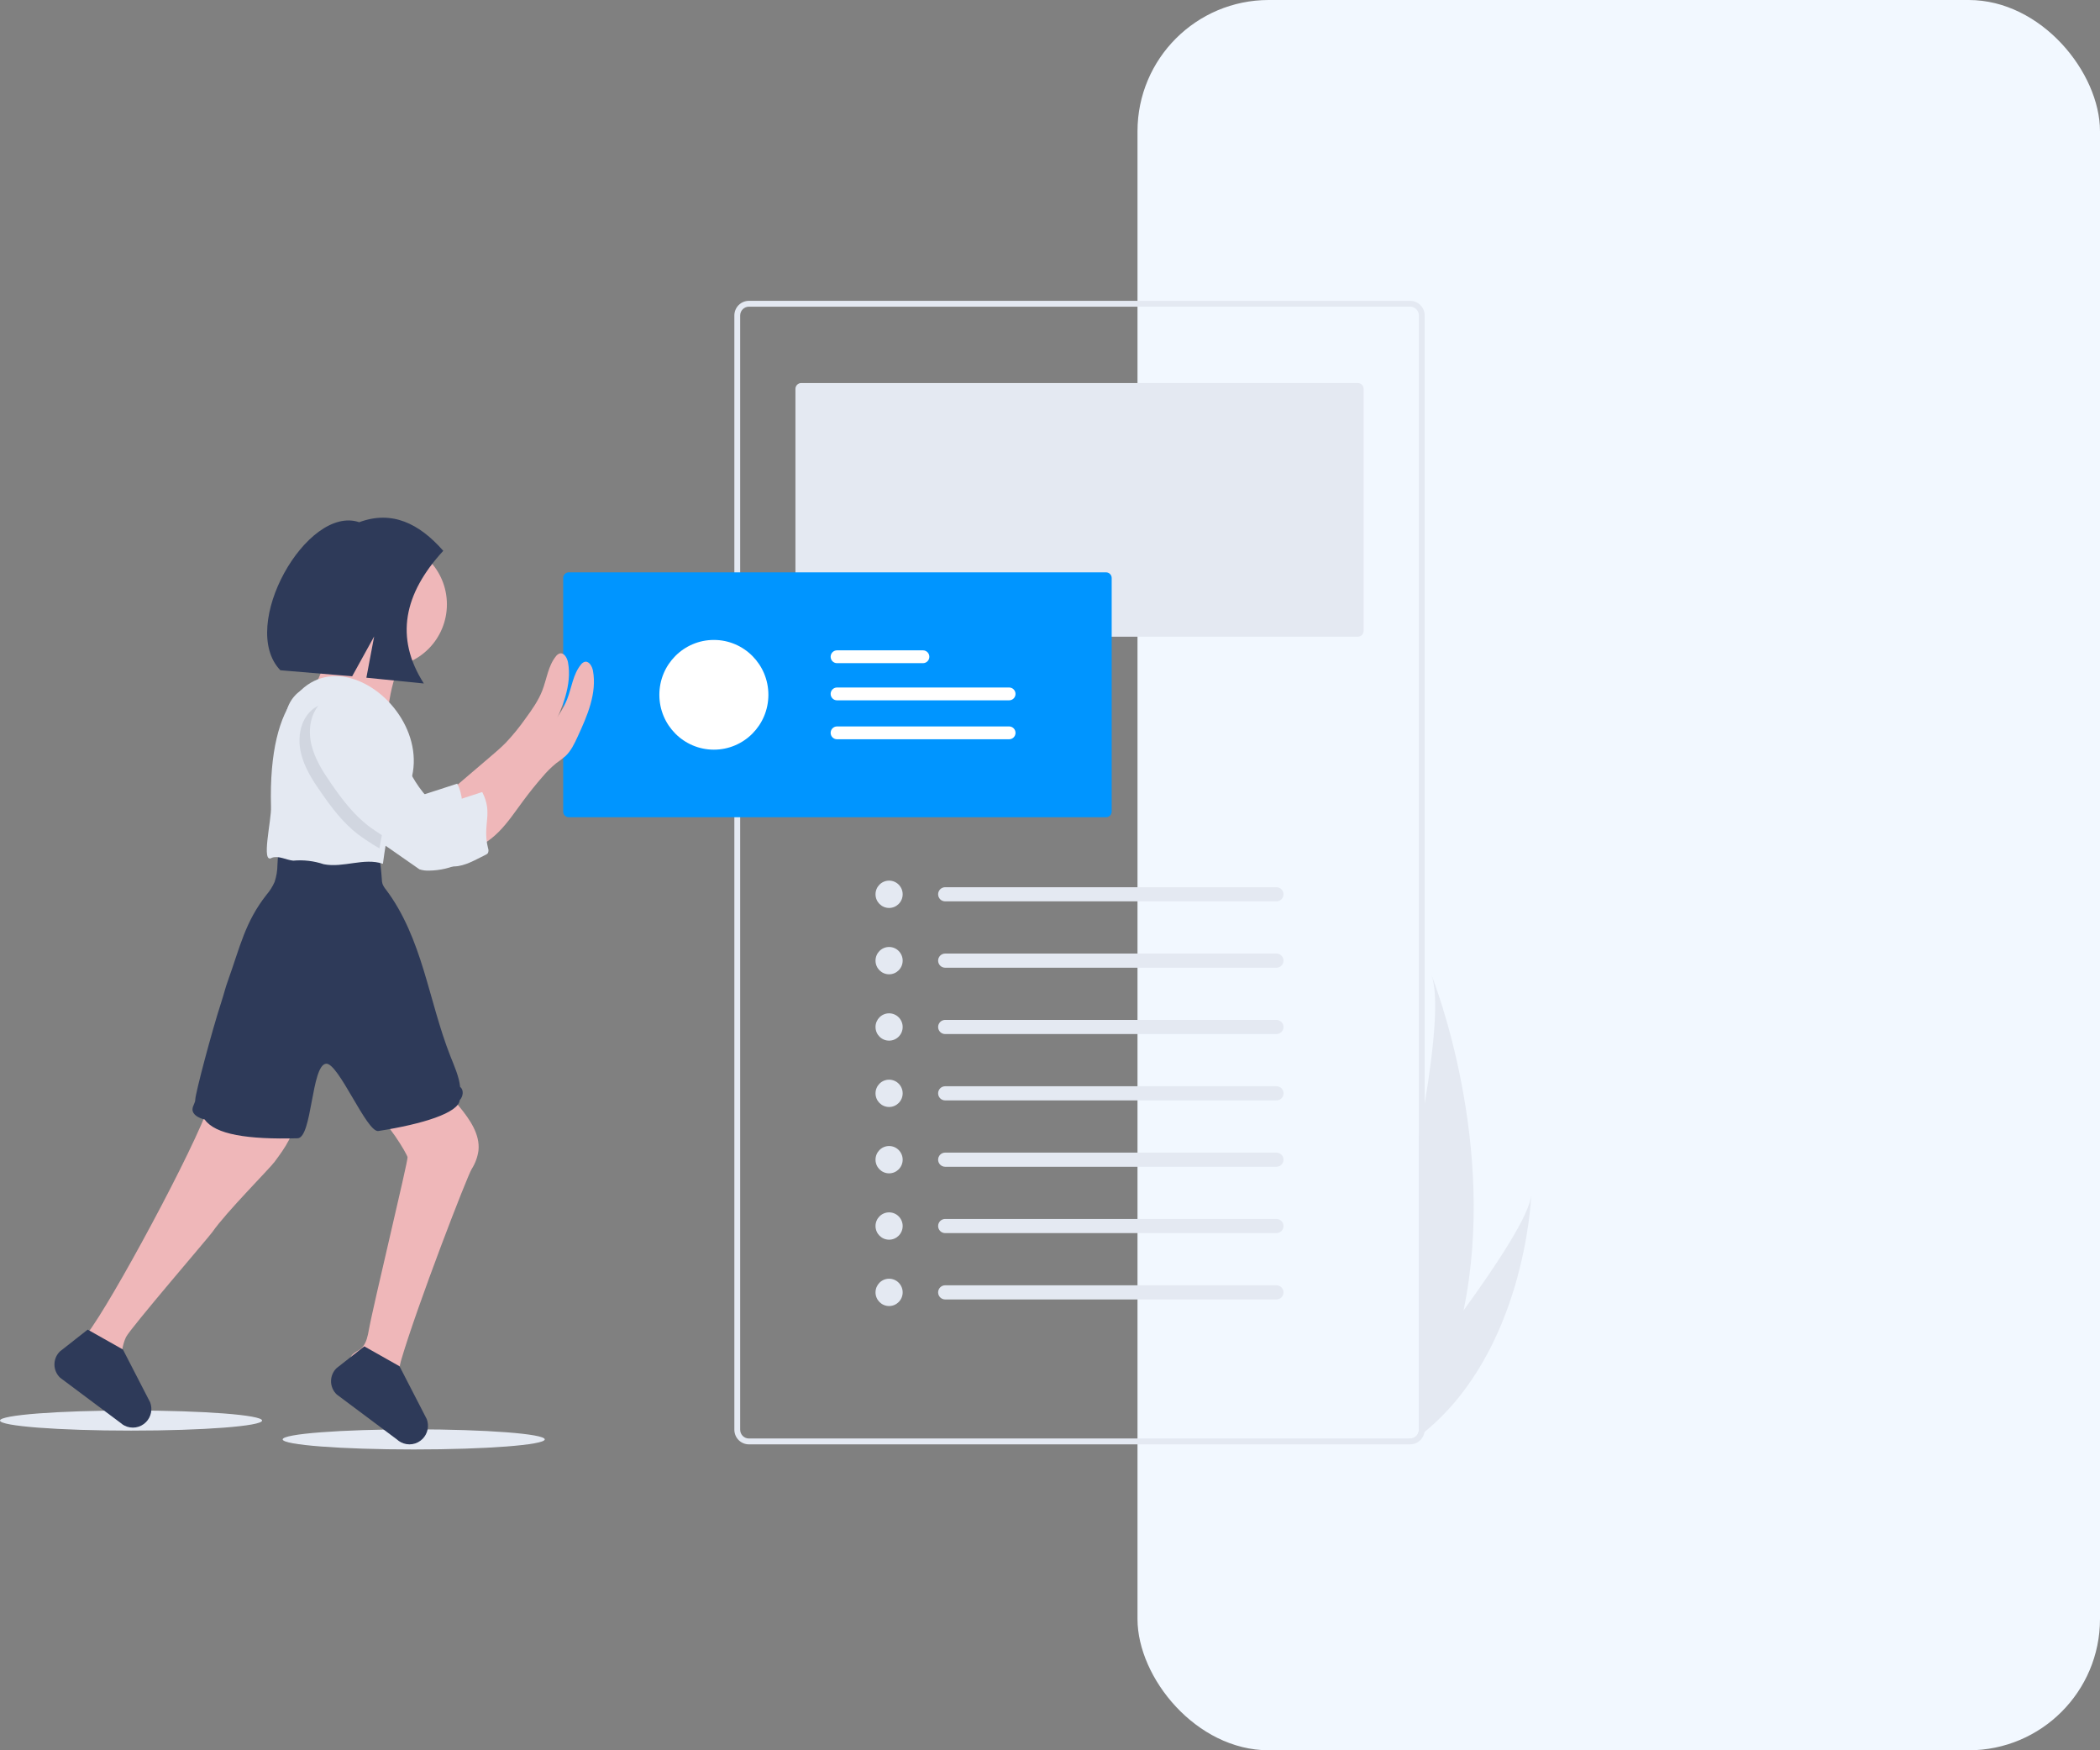 <svg width="384" height="320" viewBox="0 0 384 320" fill="none" xmlns="http://www.w3.org/2000/svg">
<rect x="0" y="0" width="384" height="320" fill="#808080" stroke="none"/>
<rect x="208" width="176" height="320" rx="24" fill="#F2F8FF"/>
<g clip-path="url(#clip0_354_2813)">
<path d="M23.962 261.556C37.196 261.556 47.924 260.733 47.924 259.717C47.924 258.701 37.196 257.878 23.962 257.878C10.728 257.878 0 258.701 0 259.717C0 260.733 10.728 261.556 23.962 261.556Z" fill="#E4E9F2"/>
<path d="M75.651 265C88.885 265 99.613 264.177 99.613 263.161C99.613 262.146 88.885 261.322 75.651 261.322C62.417 261.322 51.689 262.146 51.689 263.161C51.689 264.177 62.417 265 75.651 265Z" fill="#E4E9F2"/>
<path d="M257.856 55H136.942C136.237 55.001 135.561 55.283 135.062 55.785C134.564 56.286 134.283 56.966 134.282 57.676V261.392C134.283 262.102 134.563 262.782 135.062 263.284C135.56 263.786 136.237 264.068 136.942 264.068H257.856C258.489 264.068 259.102 263.841 259.583 263.427C260.064 263.013 260.382 262.439 260.48 261.809C260.504 261.672 260.516 261.532 260.515 261.392V57.676C260.515 56.966 260.234 56.286 259.736 55.785C259.237 55.283 258.561 55.001 257.856 55ZM259.452 261.392C259.452 261.818 259.284 262.226 258.984 262.527C258.685 262.828 258.279 262.998 257.856 262.998H136.942C136.519 262.998 136.113 262.828 135.814 262.527C135.514 262.226 135.346 261.818 135.346 261.392V57.676C135.347 57.25 135.515 56.842 135.814 56.541C136.113 56.24 136.519 56.071 136.942 56.07H257.856C258.279 56.071 258.685 56.24 258.984 56.541C259.283 56.842 259.451 57.25 259.452 57.676V261.392Z" fill="#E4E9F2"/>
<path d="M146.516 70.027C146.234 70.027 145.963 70.14 145.764 70.341C145.564 70.542 145.452 70.814 145.452 71.097V115.337C145.452 115.621 145.564 115.893 145.764 116.094C145.963 116.294 146.234 116.407 146.516 116.407H248.282C248.564 116.407 248.835 116.294 249.034 116.094C249.233 115.893 249.346 115.621 249.346 115.337V71.097C249.346 70.814 249.233 70.542 249.034 70.341C248.835 70.14 248.564 70.027 248.282 70.027L146.516 70.027Z" fill="#E4E9F2"/>
<path d="M104.009 104.642C103.737 104.642 103.475 104.751 103.283 104.945C103.09 105.138 102.982 105.401 102.982 105.675V148.383C102.982 148.657 103.09 148.92 103.283 149.114C103.475 149.307 103.737 149.416 104.009 149.417H202.253C202.525 149.416 202.786 149.307 202.979 149.114C203.171 148.92 203.28 148.657 203.28 148.383V105.675C203.28 105.401 203.171 105.138 202.979 104.945C202.786 104.751 202.525 104.642 202.253 104.642H104.009Z" fill="#0095FF"/>
<path d="M54.003 203.842C54.132 207.041 52.101 209.876 50.2 212.424C49.333 213.618 41.275 221.707 38.841 225.242C38.251 226.099 23.782 242.904 23.04 244.462C22.866 244.831 22.722 245.213 22.61 245.606C22.177 247.098 22.158 248.705 22.196 250.297V251.41C22.272 253.84 22.382 256.281 22.956 258.634C23.04 258.979 23.135 259.327 23.184 259.675C23.031 259.574 22.886 259.46 22.751 259.335L14.887 253.461L14.396 253.094C13.894 251.632 13.419 250.155 12.883 248.713C12.563 247.856 12.905 246.876 13.468 246.161C14.078 245.483 14.75 244.866 15.476 244.316C16.033 243.736 16.53 243.1 16.959 242.419C22.386 234.471 37.669 205.954 38.784 200.215C40.253 199.939 41.758 199.92 43.233 200.157L51.078 201.206C51.926 201.321 52.854 201.477 53.406 202.132C53.782 202.622 53.992 203.222 54.003 203.842Z" fill="#EFB7B9"/>
<path d="M87.491 210.362C87.324 211.555 86.905 212.698 86.262 213.714C85.456 214.95 76.196 238.914 73.317 248.808C72.789 250.626 73.067 252.382 73.01 252.991C72.964 253.496 72.922 254.001 72.884 254.502C72.831 255.126 72.789 255.749 72.743 256.369C72.625 258.011 72.523 259.736 73.211 261.229C73.481 261.818 73.888 262.327 74.067 262.916C73.798 262.777 73.55 262.602 73.329 262.396L65.465 256.522C64.823 254.694 64.329 252.817 63.985 250.909C63.788 249.826 63.693 248.583 64.366 247.752C64.404 247.701 64.446 247.653 64.491 247.607C64.711 247.4 64.956 247.222 65.221 247.079C65.465 246.945 65.698 246.794 65.921 246.627C66.088 246.496 66.239 246.344 66.37 246.176C67.016 245.372 67.248 244.244 67.442 243.184C68.203 238.845 74.645 212.222 74.523 211.563C74.39 210.917 70.732 204.714 68.222 203.337C70.826 201.142 73.796 199.43 76.995 198.279C77.558 198.014 78.182 197.907 78.801 197.969C79.132 198.042 79.449 198.171 79.737 198.351C81.459 199.323 82.779 200.854 84.042 202.384C85.924 204.688 87.806 207.397 87.491 210.362Z" fill="#EFB7B9"/>
<path d="M84.059 201.144C83.816 203.458 77.354 205.505 69.183 206.78C67.073 207.109 61.888 194.258 59.627 194.476C56.909 194.737 57.099 208.038 54.41 208.11C45.258 208.353 39.344 207.409 37.432 204.679C36.398 204.427 35.151 203.83 35.2 202.766C35.234 202.158 35.713 201.618 35.71 201.021C35.71 199.981 38.71 188.586 40.478 183.179C40.919 181.836 41.239 180.459 41.737 179.131C43.889 173.147 44.814 168.555 48.746 163.573C49.347 162.874 49.842 162.089 50.214 161.243C50.551 160.228 50.727 159.165 50.735 158.094L50.951 154.348C56.781 154.073 62.444 154.184 68.148 155.424C68.457 155.414 68.758 155.529 68.983 155.743C69.209 155.957 69.34 156.252 69.349 156.563L69.35 156.571C69.57 157.941 69.725 159.317 69.814 160.7C69.816 161.005 69.86 161.309 69.943 161.603C70.093 161.974 70.301 162.319 70.559 162.625C73.86 166.979 75.883 172.19 77.48 177.409C79.077 182.628 80.347 187.993 82.355 193.097C83.047 194.857 83.953 196.835 84.135 198.722C84.858 199.261 84.698 200.482 84.059 201.144Z" fill="#2E3A59"/>
<path d="M89.6 138.4C90.604 137.547 91.608 136.69 92.528 135.749C93.827 134.364 95.026 132.888 96.118 131.333C97.282 129.738 98.438 128.104 99.16 126.259C99.978 124.147 100.229 121.744 101.651 119.992C101.812 119.764 102.035 119.589 102.294 119.487C103.104 119.231 103.708 120.252 103.864 121.098C104.625 125.238 102.811 129.37 101.046 133.189C100.465 134.448 99.856 135.741 98.848 136.694C98.295 137.169 97.718 137.615 97.118 138.029C96.227 138.758 95.407 139.57 94.669 140.455C93.401 141.904 92.196 143.405 91.052 144.958C89.634 146.872 88.303 148.877 86.622 150.564C84.941 152.251 82.838 153.625 80.484 153.958C81.157 153.866 80.937 149.891 80.865 149.389C80.762 148.662 80.268 147.805 80.252 147.094C80.233 146.221 80.587 146.095 81.302 145.483L89.6 138.4Z" fill="#EFB7B9"/>
<path d="M61.375 113.361C61.375 113.361 59.093 124.84 56.431 126.753C53.769 128.666 70.882 130.962 70.882 130.962C70.882 130.962 71.263 121.779 75.826 117.57C80.389 113.361 61.375 113.361 61.375 113.361Z" fill="#EFB7B9"/>
<path d="M76.708 158.943C77.272 159.121 77.863 159.199 78.454 159.173C80.45 159.151 82.418 158.69 84.219 157.822C84.388 157.757 84.537 157.649 84.652 157.509C84.719 157.362 84.756 157.203 84.759 157.042C84.762 156.881 84.733 156.72 84.671 156.571C83.599 152.209 85.668 147.262 83.614 143.275C81.382 144.006 78.933 144.805 76.701 145.517C76.358 145.657 75.99 145.72 75.621 145.701C75.178 145.608 74.773 145.386 74.457 145.062C72.038 142.957 70.513 140.026 69.133 137.13C67.752 134.233 66.399 131.245 64.223 128.888C62.048 126.531 60.014 125.284 56.834 125.624C55.706 125.779 54.67 126.336 53.914 127.193C52.119 129.137 51.761 132.094 52.393 134.673C53.024 137.252 54.473 139.537 55.979 141.714C57.941 144.553 60.052 147.35 62.778 149.458C64.253 150.533 65.784 151.528 67.365 152.439" fill="#E4E9F2"/>
<path d="M70.312 121.97C76.612 121.97 81.72 116.831 81.72 110.491C81.72 104.152 76.612 99.013 70.312 99.013C64.011 99.013 58.903 104.152 58.903 110.491C58.903 116.831 64.011 121.97 70.312 121.97Z" fill="#EFB7B9"/>
<path d="M74.875 143.527C71.445 147.597 70.721 152.795 70.019 157.926C66.573 156.751 62.755 158.722 59.188 158.002C57.397 157.402 55.502 157.181 53.621 157.352C52.301 157.225 50.993 156.391 49.734 156.816C47.642 158.15 49.68 149.888 49.555 147.487C48.459 106.986 81.108 126.689 74.875 143.527Z" fill="#E4E9F2"/>
<path d="M94.163 139.931C95.167 139.078 96.171 138.22 97.091 137.279C98.39 135.894 99.59 134.419 100.681 132.864C101.845 131.268 103.001 129.634 103.724 127.79C104.541 125.678 104.792 123.275 106.214 121.523C106.375 121.295 106.599 121.119 106.857 121.017C107.667 120.761 108.272 121.783 108.428 122.628C109.188 126.768 107.374 130.901 105.61 134.719C105.028 135.978 104.42 137.271 103.412 138.224C102.859 138.7 102.281 139.145 101.681 139.56C100.791 140.288 99.971 141.101 99.232 141.985C97.965 143.434 96.759 144.936 95.616 146.489C94.198 148.402 92.867 150.407 91.186 152.094C89.505 153.782 87.402 155.156 85.048 155.488C85.721 155.397 85.5 151.421 85.428 150.92C85.325 150.193 84.831 149.336 84.816 148.624C84.797 147.752 85.15 147.625 85.865 147.013L94.163 139.931Z" fill="#EFB7B9"/>
<path opacity="0.1" d="M73.734 143.91L73.708 143.96C73.05 145.188 72.065 146.221 71.388 147.446C70.627 148.831 70.274 150.411 69.969 151.968C69.759 153.014 69.565 154.061 69.388 155.11C68.022 154.322 66.702 153.457 65.433 152.519C62.706 150.411 60.596 147.614 58.633 144.771C57.112 142.594 55.667 140.31 55.047 137.734C54.427 135.159 54.788 132.198 56.568 130.254C57.324 129.396 58.36 128.838 59.489 128.681C62.668 128.341 64.676 129.577 66.851 131.93C69.026 134.283 70.373 137.287 71.761 140.172C72.377 141.423 73.008 142.705 73.734 143.91Z" fill="#222B45"/>
<path d="M61.398 127.155C60.269 127.31 59.233 127.866 58.477 128.724C56.682 130.667 56.325 133.625 56.956 136.204C57.587 138.783 59.036 141.067 60.542 143.244C62.505 146.083 64.615 148.88 67.342 150.989C68.817 152.063 70.348 153.058 71.928 153.969C74.554 155.597 77.078 155.09 79.484 157.03C80.012 157.511 80.616 157.899 81.272 158.178C81.836 158.356 82.426 158.434 83.017 158.408C85.014 158.386 86.981 157.16 88.782 156.292C88.951 156.226 89.1 156.118 89.216 155.978C89.283 155.832 89.319 155.673 89.323 155.511C89.326 155.35 89.296 155.19 89.235 155.041C88.162 150.679 90.231 148.792 88.178 144.805C85.945 145.536 83.496 146.336 81.264 147.047C80.922 147.187 80.553 147.25 80.184 147.231C79.742 147.139 79.337 146.916 79.02 146.592C76.602 144.488 75.077 141.557 73.696 138.66C72.316 135.764 70.962 132.776 68.787 130.419C66.612 128.062 64.577 126.814 61.398 127.155Z" fill="#E4E9F2"/>
<path d="M77.284 263.054C76.775 263.574 76.114 263.915 75.398 264.028C74.682 264.141 73.948 264.02 73.306 263.681C73.038 263.542 72.79 263.367 72.568 263.161L64.704 257.288L61.586 254.957C61.258 254.65 60.995 254.28 60.814 253.867C60.633 253.455 60.537 253.01 60.533 252.559C60.528 252.109 60.615 251.662 60.787 251.246C60.96 250.83 61.215 250.454 61.536 250.14L63.605 248.518L64.461 247.844L65.609 246.941L66.613 246.153L73.055 249.788L73.165 250.002L78.041 259.461C78.268 260.07 78.318 260.732 78.184 261.369C78.05 262.005 77.738 262.59 77.284 263.054Z" fill="#2E3A59"/>
<path d="M26.706 259.993C26.198 260.513 25.536 260.854 24.82 260.967C24.104 261.08 23.37 260.959 22.728 260.62C22.625 260.567 22.523 260.505 22.424 260.44C22.27 260.339 22.125 260.225 21.99 260.1L14.126 254.226L13.636 253.859L11.008 251.896C10.68 251.589 10.417 251.219 10.236 250.806C10.055 250.394 9.959 249.949 9.955 249.498C9.95 249.048 10.037 248.601 10.209 248.185C10.382 247.769 10.637 247.393 10.958 247.079L13.027 245.457L13.883 244.783L15.031 243.88L16.035 243.092L16.199 243.184L21.85 246.371L22.477 246.727L22.587 246.941L27.463 256.4C27.69 257.009 27.74 257.671 27.606 258.308C27.472 258.944 27.16 259.529 26.706 259.993Z" fill="#2E3A59"/>
<path d="M81.053 100.706C76.636 95.67 71.655 93.262 65.683 95.473C56.101 92.237 43.505 114.476 51.261 122.541L64.396 123.643L68.418 116.357L66.995 123.904L77.501 124.959C72.141 116.575 73.86 108.515 81.053 100.706Z" fill="#2E3A59"/>
<path d="M130.536 137.059C136.042 137.059 140.505 132.568 140.505 127.029C140.505 121.49 136.042 116.999 130.536 116.999C125.031 116.999 120.568 121.49 120.568 127.029C120.568 132.568 125.031 137.059 130.536 137.059Z" fill="white"/>
<path d="M153.035 125.694C152.729 125.7 152.438 125.825 152.223 126.045C152.009 126.264 151.888 126.559 151.888 126.867C151.888 127.175 152.009 127.47 152.223 127.69C152.438 127.909 152.729 128.035 153.035 128.04H184.509C184.818 128.045 185.117 127.926 185.339 127.71C185.561 127.494 185.689 127.197 185.694 126.886C185.699 126.575 185.581 126.275 185.366 126.052C185.151 125.828 184.857 125.7 184.547 125.694C184.535 125.694 184.522 125.694 184.509 125.694H153.035Z" fill="white"/>
<path d="M153.035 118.9C152.729 118.905 152.438 119.031 152.223 119.25C152.009 119.47 151.888 119.765 151.888 120.073C151.888 120.38 152.009 120.676 152.223 120.895C152.438 121.115 152.729 121.24 153.035 121.245H168.752C169.061 121.25 169.36 121.132 169.582 120.915C169.804 120.699 169.931 120.403 169.936 120.092C169.941 119.781 169.823 119.481 169.609 119.257C169.394 119.034 169.1 118.905 168.791 118.9C168.778 118.9 168.765 118.9 168.752 118.9H153.035Z" fill="white"/>
<path d="M153.035 132.813C152.729 132.818 152.438 132.944 152.223 133.163C152.009 133.382 151.888 133.678 151.888 133.985C151.888 134.293 152.009 134.588 152.223 134.808C152.438 135.027 152.729 135.153 153.035 135.158H184.509C184.662 135.161 184.814 135.133 184.957 135.076C185.099 135.02 185.229 134.936 185.34 134.829C185.45 134.721 185.538 134.594 185.599 134.452C185.66 134.311 185.692 134.159 185.695 134.005C185.697 133.851 185.67 133.697 185.613 133.554C185.557 133.411 185.473 133.28 185.367 133.169C185.26 133.059 185.133 132.97 184.992 132.909C184.852 132.848 184.701 132.815 184.547 132.813C184.535 132.812 184.522 132.812 184.509 132.813H153.035Z" fill="white"/>
<path d="M162.577 165.999C163.947 165.999 165.059 164.881 165.059 163.501C165.059 162.122 163.947 161.004 162.577 161.004C161.206 161.004 160.095 162.122 160.095 163.501C160.095 164.881 161.206 165.999 162.577 165.999Z" fill="#E4E9F2"/>
<path d="M172.806 162.208C172.469 162.214 172.147 162.353 171.911 162.595C171.675 162.836 171.542 163.162 171.542 163.501C171.542 163.841 171.675 164.166 171.911 164.408C172.147 164.65 172.469 164.789 172.806 164.794H233.397C233.737 164.799 234.065 164.667 234.308 164.429C234.552 164.19 234.692 163.864 234.698 163.522C234.703 163.18 234.574 162.85 234.338 162.604C234.102 162.358 233.779 162.215 233.439 162.208C233.425 162.208 233.411 162.208 233.397 162.208H172.806Z" fill="#E4E9F2"/>
<path d="M162.577 178.129C163.947 178.129 165.059 177.011 165.059 175.631C165.059 174.252 163.947 173.134 162.577 173.134C161.206 173.134 160.095 174.252 160.095 175.631C160.095 177.011 161.206 178.129 162.577 178.129Z" fill="#E4E9F2"/>
<path d="M172.806 174.338C172.469 174.344 172.147 174.483 171.911 174.725C171.675 174.967 171.542 175.292 171.542 175.631C171.542 175.971 171.675 176.296 171.911 176.538C172.147 176.78 172.469 176.919 172.806 176.925H233.397C233.737 176.929 234.065 176.797 234.309 176.559C234.552 176.321 234.693 175.995 234.698 175.653C234.704 175.31 234.574 174.98 234.338 174.734C234.102 174.487 233.779 174.345 233.439 174.338C233.425 174.338 233.411 174.338 233.397 174.338H172.806Z" fill="#E4E9F2"/>
<path d="M162.577 190.259C163.947 190.259 165.059 189.141 165.059 187.762C165.059 186.382 163.947 185.264 162.577 185.264C161.206 185.264 160.095 186.382 160.095 187.762C160.095 189.141 161.206 190.259 162.577 190.259Z" fill="#E4E9F2"/>
<path d="M172.806 186.468C172.469 186.474 172.147 186.613 171.911 186.855C171.675 187.097 171.542 187.422 171.542 187.762C171.542 188.101 171.675 188.426 171.911 188.668C172.147 188.91 172.469 189.049 172.806 189.055H233.397C233.737 189.059 234.065 188.927 234.309 188.689C234.552 188.451 234.693 188.125 234.698 187.783C234.704 187.441 234.574 187.11 234.338 186.864C234.102 186.618 233.779 186.475 233.439 186.468C233.425 186.468 233.411 186.468 233.397 186.468H172.806Z" fill="#E4E9F2"/>
<path d="M162.577 202.389C163.947 202.389 165.059 201.271 165.059 199.892C165.059 198.513 163.947 197.395 162.577 197.395C161.206 197.395 160.095 198.513 160.095 199.892C160.095 201.271 161.206 202.389 162.577 202.389Z" fill="#E4E9F2"/>
<path d="M172.806 198.599C172.469 198.605 172.147 198.743 171.911 198.985C171.675 199.227 171.542 199.553 171.542 199.892C171.542 200.231 171.675 200.557 171.911 200.799C172.147 201.041 172.469 201.179 172.806 201.185H233.397C233.566 201.189 233.734 201.158 233.892 201.096C234.05 201.034 234.193 200.941 234.315 200.823C234.437 200.705 234.535 200.564 234.602 200.408C234.67 200.252 234.706 200.084 234.709 199.913C234.711 199.743 234.681 199.574 234.618 199.415C234.556 199.257 234.463 199.113 234.345 198.991C234.227 198.869 234.087 198.771 233.931 198.704C233.776 198.637 233.608 198.601 233.439 198.599C233.425 198.599 233.411 198.599 233.397 198.599H172.806Z" fill="#E4E9F2"/>
<path d="M162.577 214.52C163.947 214.52 165.059 213.402 165.059 212.022C165.059 210.643 163.947 209.525 162.577 209.525C161.206 209.525 160.095 210.643 160.095 212.022C160.095 213.402 161.206 214.52 162.577 214.52Z" fill="#E4E9F2"/>
<path d="M172.806 210.729C172.469 210.735 172.147 210.873 171.911 211.115C171.675 211.357 171.542 211.683 171.542 212.022C171.542 212.361 171.675 212.687 171.911 212.929C172.147 213.171 172.469 213.309 172.806 213.315H233.397C233.737 213.319 234.065 213.188 234.308 212.949C234.552 212.711 234.692 212.385 234.698 212.043C234.703 211.701 234.574 211.371 234.338 211.125C234.102 210.878 233.779 210.736 233.439 210.729C233.425 210.729 233.411 210.729 233.397 210.729H172.806Z" fill="#E4E9F2"/>
<path d="M162.577 226.65C163.947 226.65 165.059 225.532 165.059 224.152C165.059 222.773 163.947 221.655 162.577 221.655C161.206 221.655 160.095 222.773 160.095 224.152C160.095 225.532 161.206 226.65 162.577 226.65Z" fill="#E4E9F2"/>
<path d="M172.806 222.859C172.469 222.865 172.147 223.004 171.911 223.245C171.675 223.487 171.542 223.813 171.542 224.152C171.542 224.491 171.675 224.817 171.911 225.059C172.147 225.301 172.469 225.44 172.806 225.445H233.397C233.737 225.449 234.065 225.318 234.308 225.08C234.552 224.841 234.692 224.515 234.698 224.173C234.703 223.831 234.574 223.501 234.338 223.255C234.102 223.008 233.779 222.866 233.439 222.859C233.425 222.859 233.411 222.859 233.397 222.859H172.806Z" fill="#E4E9F2"/>
<path d="M162.577 238.78C163.947 238.78 165.059 237.662 165.059 236.283C165.059 234.903 163.947 233.785 162.577 233.785C161.206 233.785 160.095 234.903 160.095 236.283C160.095 237.662 161.206 238.78 162.577 238.78Z" fill="#E4E9F2"/>
<path d="M172.806 234.989C172.469 234.995 172.147 235.134 171.911 235.376C171.675 235.618 171.542 235.943 171.542 236.283C171.542 236.622 171.675 236.947 171.911 237.189C172.147 237.431 172.469 237.57 172.806 237.576H233.397C233.737 237.58 234.065 237.448 234.309 237.21C234.552 236.972 234.693 236.646 234.698 236.304C234.704 235.962 234.574 235.631 234.338 235.385C234.102 235.139 233.779 234.996 233.439 234.989C233.425 234.989 233.411 234.989 233.397 234.989H172.806Z" fill="#E4E9F2"/>
<path d="M280 218.469C279.947 219.785 278.624 246.961 260.48 261.809C259.721 262.43 258.933 263.028 258.115 263.604L257.498 262.997H257.856C258.279 262.997 258.685 262.828 258.984 262.527C259.283 262.226 259.452 261.818 259.452 261.392V207.826C259.831 205.771 260.189 203.752 260.515 201.786C262.285 191.101 263.104 182.075 261.778 178.325C262.352 179.773 273.883 209.4 267.621 239.586C273.823 231.041 279.709 222.072 280 218.469Z" fill="#E4E9F2"/>
</g>
<defs>
<clipPath id="clip0_354_2813">
<rect width="280" height="210" fill="white" transform="translate(0 55)"/>
</clipPath>
</defs>
</svg>
